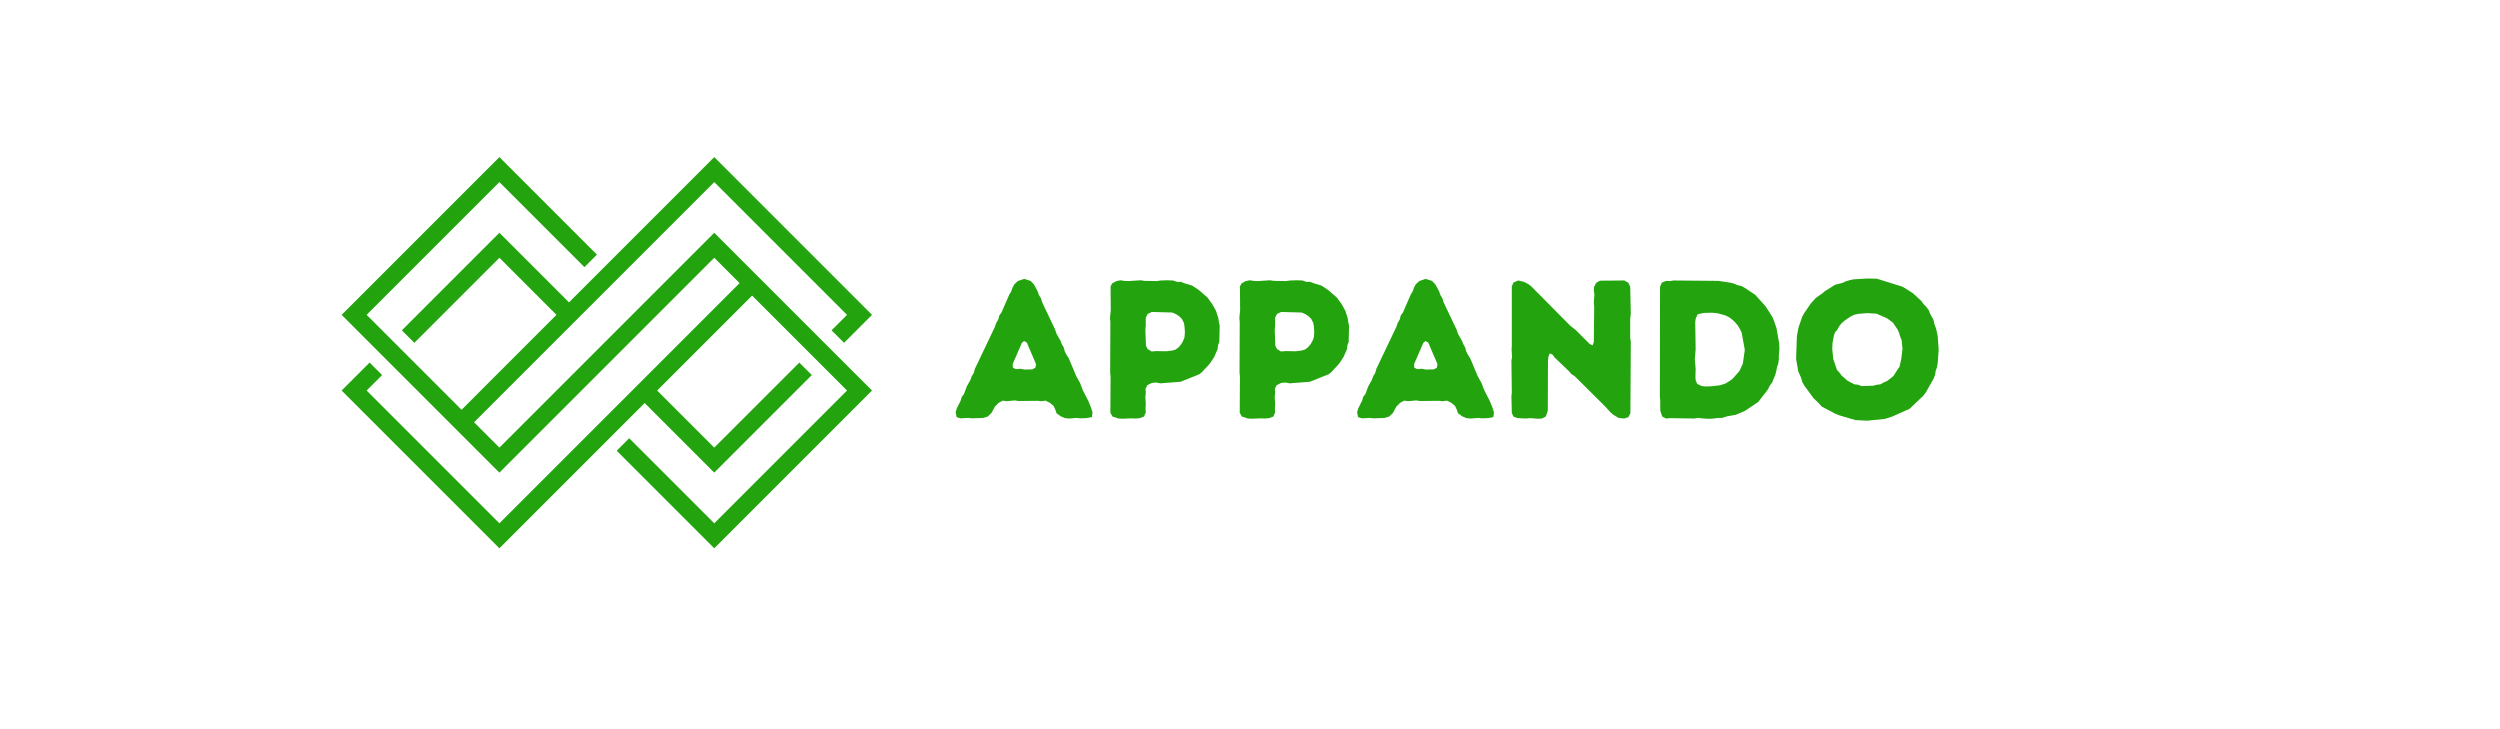 <svg xmlns="http://www.w3.org/2000/svg" xmlns:xlink="http://www.w3.org/1999/xlink" width="820" zoomAndPan="magnify" viewBox="0 0 615 179.25" height="239" preserveAspectRatio="xMidYMid meet" version="1.0"><defs><g/><clipPath id="0cbb593c0f"><path d="M 84.039 38.621 L 214.742 38.621 L 214.742 134.969 L 84.039 134.969 Z M 84.039 38.621 " clip-rule="nonzero"/></clipPath></defs><g clip-path="url(#0cbb593c0f)"><path fill="#23a40e" d="M 136.895 77.453 L 122.852 63.41 L 101.93 84.336 L 98.855 81.262 L 122.852 57.262 L 139.969 74.379 L 175.707 38.645 L 214.516 77.453 L 207.637 84.336 L 204.562 81.262 L 208.367 77.453 L 175.707 44.793 L 116.617 103.879 L 122.852 110.113 C 140.414 92.551 157.98 74.984 175.543 57.422 L 175.703 57.262 L 214.516 96.07 L 175.707 134.883 L 151.707 110.883 L 154.781 107.809 L 175.707 128.734 L 208.367 96.07 L 185.016 72.719 L 161.66 96.074 L 175.703 110.117 L 196.629 89.195 L 199.703 92.266 L 175.707 116.262 L 158.59 99.145 L 122.852 134.883 L 84.039 96.074 L 90.918 89.195 L 93.996 92.27 L 90.188 96.074 L 122.848 128.734 L 181.938 69.645 L 175.703 63.41 C 158.141 80.977 140.574 98.539 123.012 116.105 L 122.848 116.266 L 84.039 77.453 L 122.852 38.645 L 146.848 62.641 L 143.773 65.715 L 122.852 44.793 L 90.191 77.453 L 113.543 100.805 Z M 136.895 77.453 " fill-opacity="1" fill-rule="evenodd"/></g><g fill="#23a40e" fill-opacity="1"><g transform="translate(234.46, 102.86)"><g><path d="M 28.543 0.098 L 30.379 -0.047 L 31.301 0.047 L 32.801 0 L 34.152 -0.242 L 34.297 -1.402 L 33.961 -2.516 L 33.234 -4.305 L 31.93 -6.82 L 31.25 -8.609 L 30.285 -10.352 L 28.445 -14.754 L 27.961 -15.48 L 27.477 -16.398 L 27.188 -17.465 L 26.75 -18.188 L 26.461 -18.965 L 25.445 -20.754 L 25.105 -21.77 L 21.914 -28.492 L 21.625 -29.461 L 21.094 -30.332 L 20.801 -31.203 L 19.883 -32.895 L 19.059 -33.766 L 17.465 -34.25 L 15.914 -33.719 L 15.043 -32.895 L 14.609 -32.074 L 14.27 -31.105 L 13.836 -30.43 L 11.902 -25.977 L 11.367 -25.254 L 11.125 -24.285 L 10.594 -23.367 L 10.305 -22.496 L 5.371 -12.141 L 5.078 -11.078 L 4.598 -10.352 L 4.258 -9.387 L 3.387 -7.836 L 2.66 -5.902 L 2.129 -5.223 L 1.887 -4.355 L 0.918 -2.418 L 0.629 -1.453 L 0.871 -0.242 L 1.84 0.047 L 3.727 -0.047 L 4.691 0.047 L 7.402 -0.047 L 8.516 -0.387 L 9.434 -1.258 L 10.305 -2.855 L 11.223 -3.773 L 12.238 -4.305 L 13.16 -4.16 L 15.191 -4.355 L 16.062 -4.207 L 20.801 -4.258 L 21.672 -4.16 L 22.738 -4.305 L 23.801 -3.773 L 24.719 -3 L 25.156 -2.082 L 25.445 -1.211 L 26.414 -0.484 L 27.527 0 Z M 17.559 -11.949 L 16.594 -12.141 L 15.48 -12.047 L 14.707 -12.383 L 14.656 -13.305 L 16.93 -18.527 L 17.465 -18.965 L 18.141 -18.578 L 20.414 -13.254 L 20.223 -12.383 L 19.496 -11.996 Z M 17.559 -11.949 "/></g></g></g><g fill="#23a40e" fill-opacity="1"><g transform="translate(269.571, 102.86)"><g><path d="M 6.48 0.145 L 8.852 0.047 L 9.723 0.098 L 10.836 0 L 11.852 -0.387 L 12.289 -1.402 L 12.238 -2.371 L 12.289 -3.434 L 12.191 -5.223 L 12.289 -6.145 L 12.238 -7.258 L 12.676 -8.129 L 13.789 -8.66 L 14.852 -8.758 L 15.867 -8.562 L 20.852 -8.949 L 25.445 -10.789 L 26.172 -11.367 L 26.848 -12.141 L 27.477 -12.77 L 28.105 -13.496 L 29.121 -15.043 L 29.945 -16.93 L 30.09 -17.996 L 30.379 -18.77 L 30.477 -22.738 L 30.285 -23.559 L 30.137 -24.625 L 29.559 -26.414 L 28.637 -28.059 L 27.477 -29.656 L 25.301 -31.543 L 23.703 -32.605 L 21.77 -33.188 L 20.945 -33.523 L 19.98 -33.523 L 19.012 -33.863 L 17.559 -33.91 L 16.012 -33.863 L 14.949 -33.719 L 11.996 -33.766 L 11.031 -33.91 L 8.031 -33.719 L 6.965 -33.766 L 6.094 -33.91 L 5.078 -33.719 L 4.062 -33.188 L 3.629 -32.41 L 3.676 -26.559 L 3.484 -24.625 L 3.578 -23.703 L 3.531 -11.176 L 3.629 -10.254 L 3.578 -1.305 L 4.113 -0.387 L 5.613 0.098 Z M 13.738 -16.398 L 12.77 -16.98 L 12.336 -17.801 L 12.191 -21.723 L 12.289 -22.738 L 12.289 -24.719 L 12.77 -25.641 L 13.789 -26.121 L 18.816 -25.977 L 19.785 -25.543 L 20.559 -25.012 L 21.188 -24.383 L 21.672 -23.414 L 21.816 -22.543 L 21.914 -21.188 L 21.816 -19.883 L 21.48 -19.012 L 21.043 -18.238 L 20.414 -17.465 L 19.641 -16.883 L 18.867 -16.641 L 17.367 -16.449 L 14.898 -16.496 Z M 13.738 -16.398 "/></g></g></g><g fill="#23a40e" fill-opacity="1"><g transform="translate(301.394, 102.86)"><g><path d="M 6.48 0.145 L 8.852 0.047 L 9.723 0.098 L 10.836 0 L 11.852 -0.387 L 12.289 -1.402 L 12.238 -2.371 L 12.289 -3.434 L 12.191 -5.223 L 12.289 -6.145 L 12.238 -7.258 L 12.676 -8.129 L 13.789 -8.66 L 14.852 -8.758 L 15.867 -8.562 L 20.852 -8.949 L 25.445 -10.789 L 26.172 -11.367 L 26.848 -12.141 L 27.477 -12.77 L 28.105 -13.496 L 29.121 -15.043 L 29.945 -16.93 L 30.09 -17.996 L 30.379 -18.77 L 30.477 -22.738 L 30.285 -23.559 L 30.137 -24.625 L 29.559 -26.414 L 28.637 -28.059 L 27.477 -29.656 L 25.301 -31.543 L 23.703 -32.605 L 21.77 -33.188 L 20.945 -33.523 L 19.98 -33.523 L 19.012 -33.863 L 17.559 -33.91 L 16.012 -33.863 L 14.949 -33.719 L 11.996 -33.766 L 11.031 -33.91 L 8.031 -33.719 L 6.965 -33.766 L 6.094 -33.91 L 5.078 -33.719 L 4.062 -33.188 L 3.629 -32.41 L 3.676 -26.559 L 3.484 -24.625 L 3.578 -23.703 L 3.531 -11.176 L 3.629 -10.254 L 3.578 -1.305 L 4.113 -0.387 L 5.613 0.098 Z M 13.738 -16.398 L 12.77 -16.98 L 12.336 -17.801 L 12.191 -21.723 L 12.289 -22.738 L 12.289 -24.719 L 12.77 -25.641 L 13.789 -26.121 L 18.816 -25.977 L 19.785 -25.543 L 20.559 -25.012 L 21.188 -24.383 L 21.672 -23.414 L 21.816 -22.543 L 21.914 -21.188 L 21.816 -19.883 L 21.48 -19.012 L 21.043 -18.238 L 20.414 -17.465 L 19.641 -16.883 L 18.867 -16.641 L 17.367 -16.449 L 14.898 -16.496 Z M 13.738 -16.398 "/></g></g></g><g fill="#23a40e" fill-opacity="1"><g transform="translate(333.216, 102.86)"><g><path d="M 28.543 0.098 L 30.379 -0.047 L 31.301 0.047 L 32.801 0 L 34.152 -0.242 L 34.297 -1.402 L 33.961 -2.516 L 33.234 -4.305 L 31.93 -6.82 L 31.25 -8.609 L 30.285 -10.352 L 28.445 -14.754 L 27.961 -15.48 L 27.477 -16.398 L 27.188 -17.465 L 26.75 -18.188 L 26.461 -18.965 L 25.445 -20.754 L 25.105 -21.77 L 21.914 -28.492 L 21.625 -29.461 L 21.094 -30.332 L 20.801 -31.203 L 19.883 -32.895 L 19.059 -33.766 L 17.465 -34.25 L 15.914 -33.719 L 15.043 -32.895 L 14.609 -32.074 L 14.27 -31.105 L 13.836 -30.43 L 11.902 -25.977 L 11.367 -25.254 L 11.125 -24.285 L 10.594 -23.367 L 10.305 -22.496 L 5.371 -12.141 L 5.078 -11.078 L 4.598 -10.352 L 4.258 -9.387 L 3.387 -7.836 L 2.66 -5.902 L 2.129 -5.223 L 1.887 -4.355 L 0.918 -2.418 L 0.629 -1.453 L 0.871 -0.242 L 1.84 0.047 L 3.727 -0.047 L 4.691 0.047 L 7.402 -0.047 L 8.516 -0.387 L 9.434 -1.258 L 10.305 -2.855 L 11.223 -3.773 L 12.238 -4.305 L 13.16 -4.16 L 15.191 -4.355 L 16.062 -4.207 L 20.801 -4.258 L 21.672 -4.16 L 22.738 -4.305 L 23.801 -3.773 L 24.719 -3 L 25.156 -2.082 L 25.445 -1.211 L 26.414 -0.484 L 27.527 0 Z M 17.559 -11.949 L 16.594 -12.141 L 15.48 -12.047 L 14.707 -12.383 L 14.656 -13.305 L 16.93 -18.527 L 17.465 -18.965 L 18.141 -18.578 L 20.414 -13.254 L 20.223 -12.383 L 19.496 -11.996 Z M 17.559 -11.949 "/></g></g></g><g fill="#23a40e" fill-opacity="1"><g transform="translate(368.327, 102.86)"><g><path d="M 28.543 -0.824 L 29.848 -0.047 L 31.203 0.098 L 32.266 -0.242 L 32.75 -1.211 L 32.848 -18.867 L 32.703 -19.688 L 32.703 -24.477 L 32.848 -25.641 L 32.703 -32.363 L 32.219 -33.332 L 31.25 -33.863 L 25.254 -33.816 L 24.332 -33.281 L 23.801 -32.266 L 23.754 -31.25 L 23.898 -30.477 L 23.754 -28.445 L 23.848 -27.379 L 23.754 -18.723 L 23.461 -17.898 L 22.738 -18.238 L 19.301 -21.672 L 17.949 -22.738 L 8.418 -32.363 L 7.691 -32.945 L 6.578 -33.523 L 5.129 -33.863 L 4.016 -33.379 L 3.578 -32.461 L 3.578 -17.801 L 3.531 -16.98 L 3.629 -14.996 L 3.484 -14.176 L 3.578 -6.242 L 3.484 -5.32 L 3.578 -1.258 L 4.016 -0.34 L 5.031 0 L 7.016 0.098 L 8.078 0 L 9.965 0.145 L 10.98 0.098 L 11.949 -0.387 L 12.434 -1.887 L 12.48 -14.125 L 12.578 -15.094 L 12.918 -15.914 L 13.547 -15.672 L 14.176 -14.852 L 17.609 -11.562 L 18.238 -10.836 L 19.059 -10.305 L 26.559 -2.855 L 27.816 -1.453 Z M 28.543 -0.824 "/></g></g></g><g fill="#23a40e" fill-opacity="1"><g transform="translate(404.792, 102.86)"><g><path d="M 14.898 0.145 L 16.352 0.145 L 17.852 -0.047 L 18.816 -0.047 L 20.223 -0.484 L 22.203 -0.824 L 24.477 -1.789 L 27.719 -3.969 L 30.09 -7.016 L 30.574 -7.98 L 31.152 -8.758 L 31.93 -10.645 L 32.172 -11.562 L 32.363 -12.578 L 32.652 -13.398 L 32.801 -14.367 L 32.801 -15.383 L 32.945 -16.93 L 32.895 -18.336 L 32.219 -22.156 L 31.59 -23.996 L 31.203 -24.914 L 29.559 -27.477 L 26.992 -30.332 L 24.527 -31.977 L 23.609 -32.508 L 22.641 -32.703 L 21.816 -33.09 L 20.801 -33.332 L 17.949 -33.766 L 6.918 -33.863 L 6.047 -33.719 L 5.078 -33.766 L 4.016 -33.332 L 3.578 -32.316 L 3.531 -5.273 L 3.629 -4.355 L 3.629 -1.887 L 4.113 -0.387 L 5.078 0.098 L 6.047 0 L 11.949 0.098 L 12.918 -0.047 Z M 14.754 -7.789 L 13.836 -7.887 L 12.723 -8.418 L 12.336 -9.336 L 12.289 -10.16 L 12.336 -12.141 L 12.141 -14.512 L 12.336 -16.93 L 12.238 -23.609 L 12.336 -24.43 L 12.82 -25.543 L 14.367 -25.883 L 16.398 -25.93 L 17.801 -25.785 L 19.688 -25.254 L 20.559 -24.816 L 21.285 -24.285 L 22.012 -23.609 L 22.738 -22.738 L 23.219 -21.914 L 23.656 -21.043 L 24.43 -16.785 L 23.945 -13.398 L 23.125 -11.609 L 21.332 -9.578 L 19.688 -8.516 L 18.285 -8.078 L 16.207 -7.836 Z M 14.754 -7.789 "/></g></g></g><g fill="#23a40e" fill-opacity="1"><g transform="translate(439.951, 102.86)"><g><path d="M 19.398 0.629 L 23.703 0.195 L 25.543 -0.387 L 29.848 -2.32 L 33.234 -5.562 L 33.863 -6.434 L 35.75 -9.773 L 36.09 -10.691 L 36.234 -11.66 L 36.523 -12.434 L 36.719 -13.496 L 36.961 -16.883 L 36.719 -20.223 L 36.332 -22.012 L 35.941 -23.027 L 35.703 -24.141 L 34.832 -25.734 L 34.492 -26.605 L 33.863 -27.43 L 33.281 -28.008 L 32.652 -28.879 L 30.574 -30.766 L 28.105 -32.316 L 21.77 -34.297 L 19.496 -34.348 L 16.109 -34.152 L 15.141 -33.961 L 14.176 -33.668 L 13.305 -33.281 L 11.465 -32.801 L 8.996 -31.25 L 8.32 -30.672 L 6.773 -29.605 L 5.465 -28.156 L 3.82 -25.734 L 3.387 -24.914 L 2.469 -22.254 L 2.082 -20.172 L 1.887 -14.562 L 2.418 -11.512 L 3.145 -9.867 L 3.434 -8.852 L 3.918 -7.98 L 6.191 -4.887 L 7.547 -3.578 L 8.176 -2.855 L 11.465 -1.113 L 12.383 -0.727 L 16.496 0.484 Z M 18.043 -7.887 L 17.078 -8.223 L 16.207 -8.32 L 14.562 -9.191 L 13.062 -10.496 L 12.578 -11.176 L 11.949 -11.852 L 11.031 -14.562 L 10.789 -16.98 L 10.836 -18.43 L 11.176 -20.223 L 11.465 -21.094 L 12.047 -21.77 L 12.48 -22.59 L 13.109 -23.367 L 13.836 -23.996 L 15.238 -24.961 L 16.109 -25.398 L 17.125 -25.641 L 19.352 -25.832 L 21.672 -25.688 L 24.238 -24.574 L 25.734 -23.461 L 26.848 -21.816 L 27.234 -20.945 L 27.527 -19.98 L 27.863 -19.109 L 28.059 -17.027 L 27.77 -14.609 L 27.332 -12.625 L 26.801 -11.902 L 26.363 -11.176 L 25.785 -10.305 L 24.285 -9.145 L 23.414 -8.758 L 22.641 -8.32 L 21.77 -8.223 L 20.852 -7.98 Z M 18.043 -7.887 "/></g></g></g></svg>